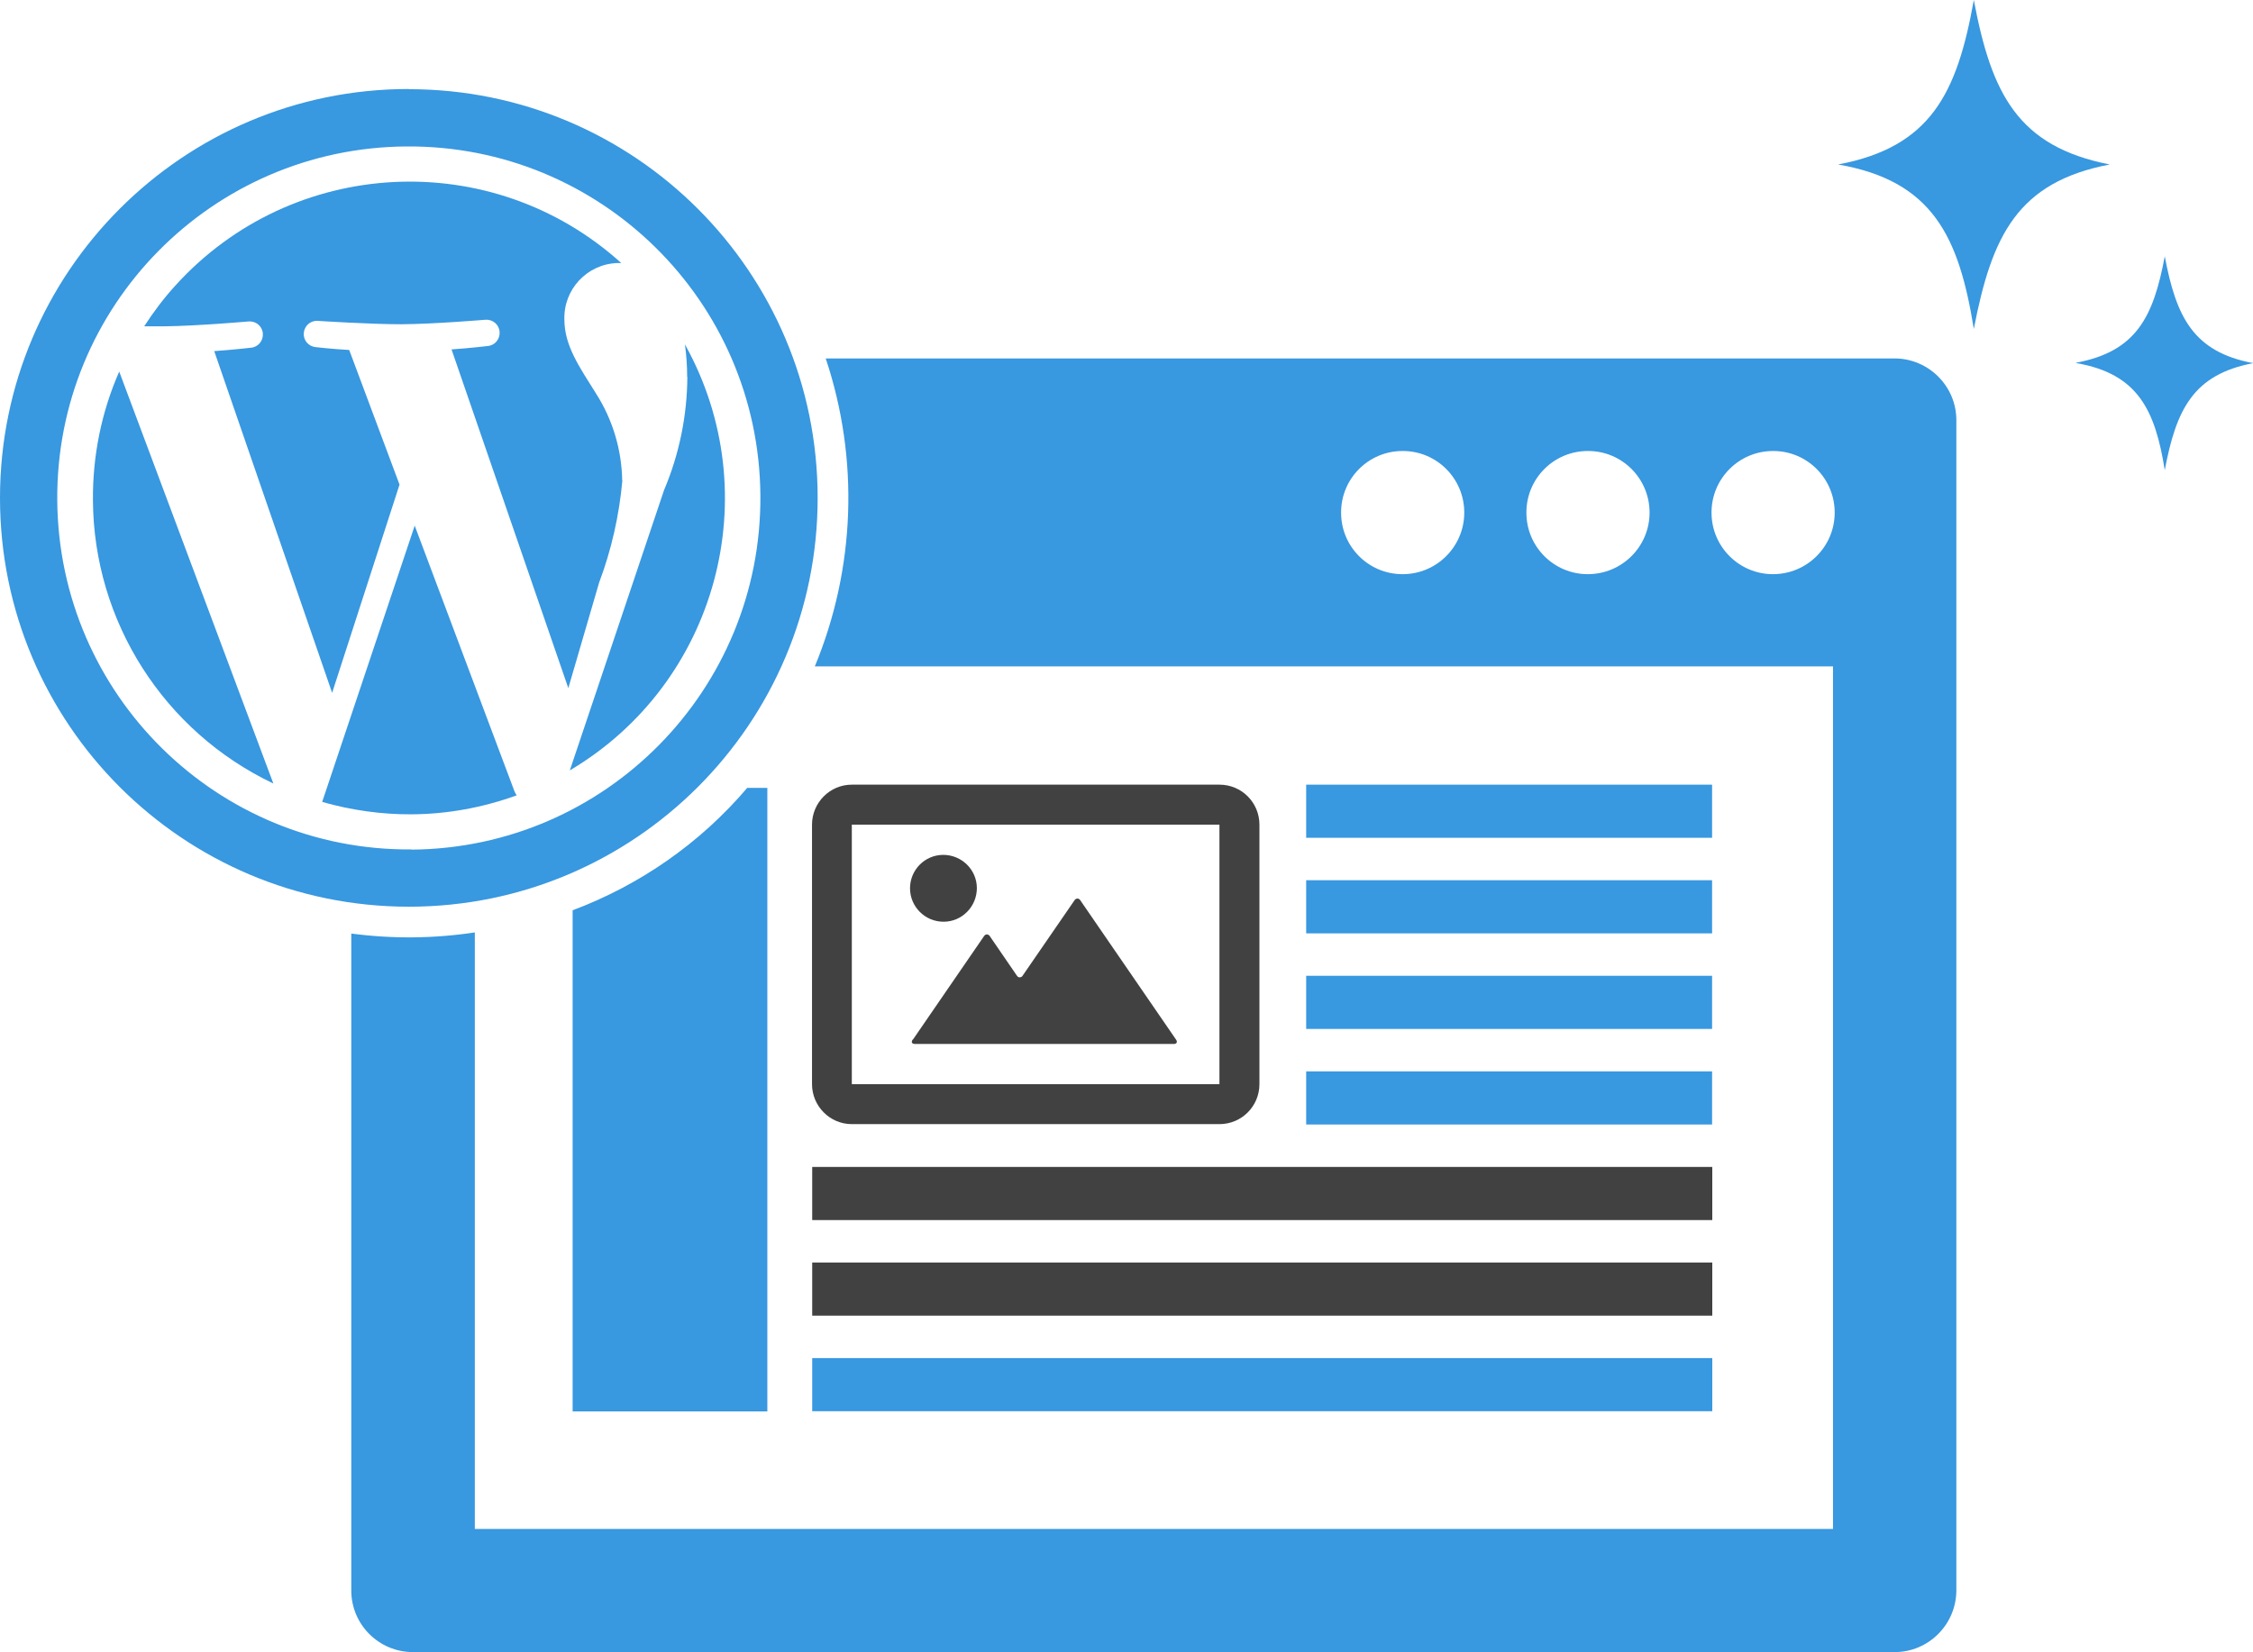 <svg xmlns="http://www.w3.org/2000/svg" viewBox="0 0 120 87.99" width="120" height="87.99"><defs><style>.a{fill:#414141}.b{fill:#3898e0}.c{fill:#3898e0}.d{fill:#414141}</style></defs><g><g><path class="c" d="M22.09,27.99l-4.93,14.72c1.55.44,3.15.67,4.76.66,1.91-.01,3.8-.36,5.6-1.01-.05-.07-.09-.15-.12-.22l-5.31-14.14Z"/><path class="c" d="M33.14,25.59c-.03-1.65-.51-3.25-1.4-4.64-.86-1.38-1.68-2.53-1.68-3.93-.05-1.6,1.2-2.95,2.81-3.01h.22c-6.89-6.23-17.53-5.68-23.76,1.21-.61.67-1.16,1.4-1.65,2.16h1.08c1.76-.02,4.48-.26,4.48-.26.39-.03.73.25.76.64s-.25.73-.64.76c0,0-.94.11-1.95.18l6.28,18.2,3.59-11.09-2.68-7.17c-.91-.05-1.77-.15-1.77-.15-.39-.03-.68-.36-.65-.75s.36-.68.75-.65c0,0,2.78.18,4.44.18,1.76-.01,4.48-.24,4.48-.24.39-.03.73.25.76.64s-.25.73-.64.76c0,0-.91.11-1.92.18l6.22,18.04,1.64-5.62c.66-1.75,1.07-3.58,1.24-5.45"/><path class="c" d="M4.95,26.65c.04,6.45,3.78,12.31,9.61,15.08L6.35,19.79c-.95,2.16-1.42,4.5-1.4,6.86"/><path class="c" d="M21.77,4.74C9.75,4.74,0,14.49,0,26.52c0,12.03,9.75,21.77,21.78,21.77,12.02,0,21.77-9.75,21.77-21.77,0-12.03-9.75-21.77-21.77-21.77,0,0,0,0,0,0M21.91,45.24c-10.34.08-18.78-8.24-18.86-18.59S11.3,7.87,21.64,7.8c10.34-.08,18.78,8.24,18.86,18.58h0c.08,10.34-8.24,18.79-18.58,18.87h0"/><path class="c" d="M36.61,20.06c-.01,2.07-.43,4.13-1.24,6.04l-5.02,14.93c7.86-4.65,10.57-14.72,6.13-22.69.08.57.12,1.15.12,1.73"/><path class="b" d="M100.91,19.09h-56.93c1.79,5.36,1.58,11.18-.58,16.4h54.23v45.94H25.29v-31.77c-2.18.33-4.39.35-6.58.06v34.99c0,1.81,1.47,3.28,3.29,3.28h78.91c1.81,0,3.28-1.47,3.29-3.28V22.38c0-1.81-1.47-3.28-3.28-3.29,0,0,0,0,0,0M74.7,30.58c-1.81,0-3.28-1.47-3.27-3.29,0-1.81,1.47-3.28,3.29-3.27,1.81,0,3.27,1.47,3.27,3.28,0,1.81-1.47,3.28-3.28,3.28,0,0,0,0,0,0M84.57,30.58c-1.81,0-3.28-1.47-3.27-3.29,0-1.81,1.47-3.28,3.29-3.27,1.81,0,3.27,1.47,3.27,3.28,0,1.81-1.47,3.28-3.29,3.28h0M94.43,30.58c-1.81,0-3.28-1.48-3.27-3.29,0-1.81,1.48-3.28,3.29-3.27,1.81,0,3.27,1.47,3.27,3.28,0,1.81-1.47,3.28-3.29,3.28,0,0,0,0,0,0"/><path class="c" d="M30.5,48.48v26.69h10.37v-33.21h-1.07c-2.49,2.93-5.7,5.17-9.3,6.52"/><path class="c" d="M97.9,8.76c5.04.87,6.44,3.85,7.23,8.76.96-4.98,2.33-7.82,7.24-8.76-4.91-.96-6.3-3.78-7.24-8.76-.89,4.97-2.29,7.83-7.23,8.76"/><path class="c" d="M110.6,19.34c3.27.57,4.19,2.5,4.7,5.7.61-3.23,1.51-5.09,4.71-5.7-3.19-.6-4.1-2.45-4.71-5.69-.6,3.21-1.5,5.07-4.73,5.67l.03.02Z"/><g><g><path class="a" d="M48.63,55.36l3.78-5.5c.05-.09.15-.12.24-.07,0,0,0,0,0,0,.03.02.06.04.07.07l1.44,2.1c.05.09.15.12.24.07,0,0,0,0,0,0,.03-.02.06-.04.07-.07l2.76-4.01c.05-.09.16-.12.24-.07.03.02.06.04.07.07l5.1,7.42c.09.13.03.23-.12.23h-13.79c-.16,0-.21-.1-.12-.23"/><path class="a" d="M50.26,49.09c.98,0,1.77-.81,1.77-1.79,0-.98-.81-1.77-1.79-1.77-.98,0-1.77.8-1.77,1.78,0,.98.8,1.78,1.78,1.78,0,0,0,0,.01,0Z"/><path class="a" d="M64.95,43.92h0v13.82h-19.58v-13.82h19.58ZM64.95,41.79h-19.58c-1.17,0-2.12.96-2.12,2.13v13.82c0,1.17.95,2.13,2.12,2.13h19.58c1.18,0,2.13-.95,2.13-2.13v-13.82c0-1.18-.95-2.13-2.13-2.13"/></g></g><rect class="b" x="69.57" y="41.79" width="21.62" height="2.83"/><rect class="b" x="69.57" y="51.97" width="21.62" height="2.83"/><rect class="b" x="69.57" y="57.06" width="21.62" height="2.83"/><rect class="d" x="43.26" y="62.15" width="47.94" height="2.83"/><rect class="d" x="43.26" y="67.24" width="47.94" height="2.83"/><rect class="b" x="43.26" y="72.33" width="47.94" height="2.83"/><rect class="b" x="69.57" y="46.88" width="21.62" height="2.83"/></g></g></svg>